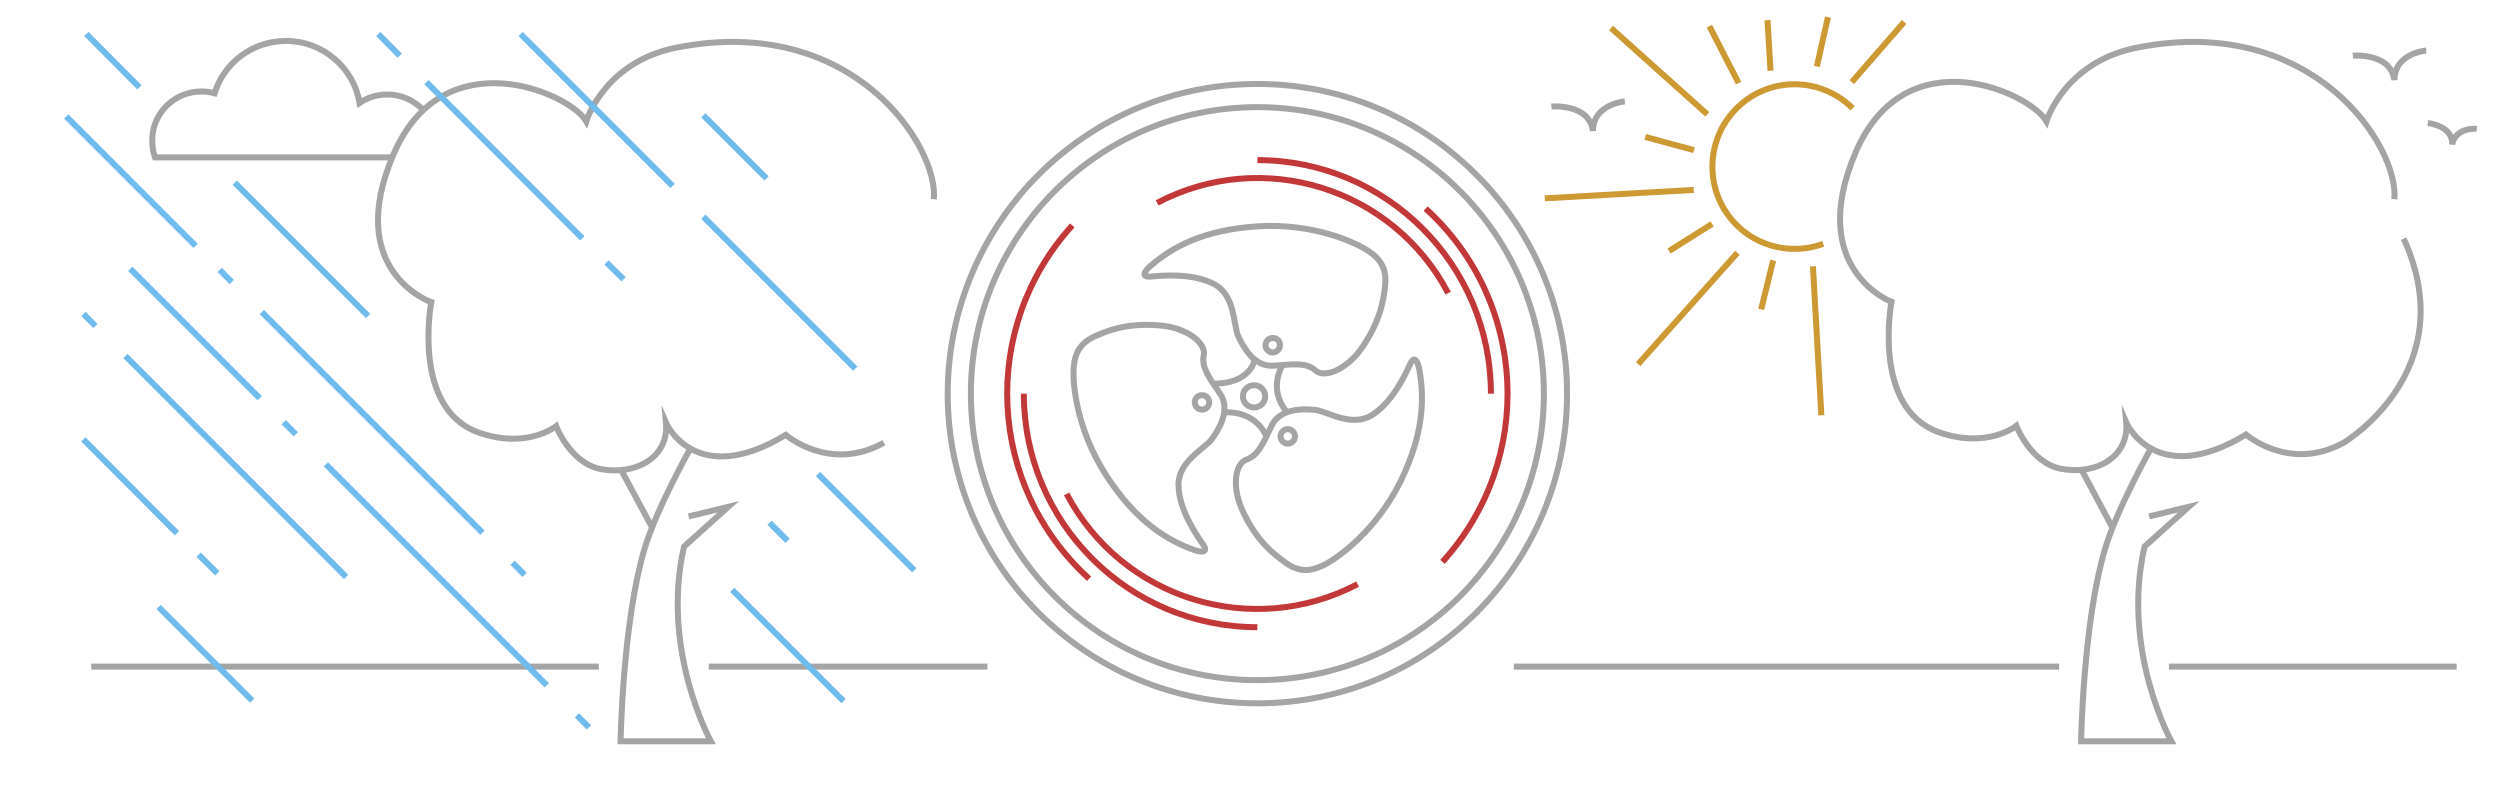 <?xml version="1.0" encoding="utf-8"?>
<!-- Generator: Adobe Illustrator 16.0.0, SVG Export Plug-In . SVG Version: 6.00 Build 0)  -->
<!DOCTYPE svg PUBLIC "-//W3C//DTD SVG 1.1//EN" "http://www.w3.org/Graphics/SVG/1.1/DTD/svg11.dtd">
<svg version="1.1" id="Layer_1" xmlns="http://www.w3.org/2000/svg" xmlns:xlink="http://www.w3.org/1999/xlink" x="0px" y="0px"
	 width="830.7px" height="262.7px" viewBox="0 0 830.7 262.7" enable-background="new 0 0 830.7 262.7" xml:space="preserve">
<g>
	<g>
		<path fill="none" stroke="#A5A4A4" stroke-width="2" stroke-miterlimit="10" d="M381.9,88.7c0,0-3.9,3.5,0.4,3.2
			c4.3-0.4,14-1.2,21.1,2.5c7.1,3.7,6.4,13.6,8,17.2c1.6,3.5,5.3,10.5,11.9,9.9c6.6-0.5,10.8-1.1,13.8,1.6c3,2.7,10.6-0.2,15.9-8.2
			c5.3-8,6.7-14.2,7.3-20.6c0.5-6.4-3-9.4-6.9-11.7c-3.9-2.3-17.4-8.5-35.3-7.4C399.9,76.3,389.4,82.1,381.9,88.7z"/>
		<path fill="none" stroke="#A5A4A4" stroke-width="2" stroke-miterlimit="10" d="M425.3,114.7c0,1.3-1.1,2.4-2.4,2.4
			c-1.3,0-2.4-1.1-2.4-2.4c0-1.3,1.1-2.4,2.4-2.4C424.3,112.3,425.3,113.3,425.3,114.7z"/>
		<path fill="none" stroke="#A5A4A4" stroke-width="2" stroke-miterlimit="10" d="M430.3,145c0,1.3-1.1,2.4-2.4,2.4
			c-1.3,0-2.4-1.1-2.4-2.4c0-1.3,1.1-2.4,2.4-2.4C429.2,142.6,430.3,143.7,430.3,145z"/>
		<circle fill="none" stroke="#A5A4A4" stroke-width="2" stroke-miterlimit="10" cx="399.4" cy="133.7" r="2.4"/>
	</g>
	<g>
		<path fill="none" stroke="#A5A4A4" stroke-width="2" stroke-miterlimit="10" d="M471.5,122.2c0,0-1.1-5.2-2.9-1.3
			c-1.8,3.9-5.9,12.7-12.7,17c-6.8,4.3-15-1.3-18.9-1.7c-3.9-0.4-11.7-0.6-14.5,5.3c-2.8,5.9-4.5,9.9-8.3,11.2
			c-3.8,1.3-5.2,9.3-0.9,17.9c4.2,8.6,8.9,12.9,14.2,16.6c5.3,3.7,9.6,2.1,13.6-0.1c3.9-2.2,16.1-10.8,24.1-26.8
			C473.2,144.1,473.4,132,471.5,122.2z"/>
	</g>
	<g>
		<path fill="none" stroke="#A5A4A4" stroke-width="2" stroke-miterlimit="10" d="M397.2,182.9c0,0,5,1.6,2.6-1.9
			c-2.4-3.5-8-11.6-8.2-19.6c-0.3-8,8.7-12.3,11-15.4c2.3-3.1,6.5-9.8,2.8-15.2c-3.7-5.4-6.3-8.9-5.4-12.8c0.8-3.9-5.4-9.2-15-9.9
			c-9.6-0.7-15.7,1.1-21.5,3.8c-5.8,2.7-6.7,7.3-6.8,11.8c-0.1,4.5,1.2,19.3,10.9,34.3C377.5,173.3,387.8,179.6,397.2,182.9z"/>
	</g>
	<path fill="none" stroke="#A5A4A4" stroke-width="2" stroke-miterlimit="10" d="M416.9,119.5c0,0-1.1,8-13.8,8"/>
	<path fill="none" stroke="#A5A4A4" stroke-width="2" stroke-miterlimit="10" d="M426.2,121.3c0,0-5.1,7.7,1.3,15.5"/>
	<path fill="none" stroke="#A5A4A4" stroke-width="2" stroke-miterlimit="10" d="M420.6,144.6c0,0-3.1-8.1-14-7.6"/>
	<circle fill="none" stroke="#A5A4A4" stroke-width="2" stroke-miterlimit="10" cx="416.7" cy="131.7" r="3.7"/>
</g>
<path fill="none" stroke="#A5A4A4" stroke-width="2" stroke-miterlimit="10" d="M520.7,130.8c0,56.8-46,102.9-102.9,102.9
	c-56.8,0-102.9-46-102.9-102.9C315,74,361,27.9,417.8,27.9C474.6,27.9,520.7,74,520.7,130.8z"/>
<path fill="none" stroke="#C23838" stroke-width="2" stroke-miterlimit="10" d="M361.9,192.3c-34-30.9-36.5-83.4-5.6-117.4"/>
<path fill="none" stroke="#C23838" stroke-width="2" stroke-miterlimit="10" d="M473.7,69.3c34,30.9,36.5,83.4,5.6,117.4"/>
<path fill="none" stroke="#C23838" stroke-width="2" stroke-miterlimit="10" d="M417.8,208.4c-42.8,0-77.6-34.7-77.6-77.6"/>
<path fill="none" stroke="#C23838" stroke-width="2" stroke-miterlimit="10" d="M417.8,53.2c42.8,0,77.6,34.7,77.6,77.6"/>
<path fill="none" stroke="#C23838" stroke-width="2" stroke-miterlimit="10" d="M451.1,194.1c-35,18.4-78.3,5-96.7-30"/>
<path fill="none" stroke="#C23838" stroke-width="2" stroke-miterlimit="10" d="M384.5,67.4c35-18.4,78.3-5,96.7,30"/>
<line fill="#E3E3E4" x1="-1090.7" y1="-187" x2="-1090.7" y2="353"/>
<path fill="none" stroke="#6FBBEC" stroke-width="2" stroke-miterlimit="10" d="M147.5,41.1"/>
<path fill="none" stroke="#A5A4A4" stroke-width="2" stroke-miterlimit="10" d="M140.4,36.3c-3-3-7.1-4.9-11.7-4.9
	c-3.4,0-6.6,1-9.2,2.8c-2-11.7-12.2-20.6-24.5-20.6c-11.1,0-20.6,7.3-23.7,17.4c-1.4-0.4-2.9-0.6-4.4-0.6c-7.9,0-14.5,5.6-16,13
	c-0.2,1.1-0.3,2.2-0.3,3.4c0,1.9,0.3,3.8,0.9,5.5h1.3h21.5h8H113h2.8h14.1"/>
<path fill="none" stroke="#A5A4A4" stroke-width="2" stroke-miterlimit="10" d="M310.3,66.2c1.6-17.4-26.8-61.9-85.4-50.4
	c-24.1,4.7-30.1,24.5-30.1,24.5c-5.5-9.5-47.5-27.7-64.1,11.1c-16.6,38.8,12.6,49,12.6,49s-6.7,35.3,15.7,43.3
	c16.1,5.7,25.8-2.1,25.8-2.1s4.7,12.4,15,14.3c11.4,2.1,22.5-3.9,21.5-15.4c0,0,9.7,22.2,39.8,4c0,0,14.6,12.7,32.6,2.6"/>
<path fill="none" stroke="#A5A4A4" stroke-width="2" stroke-miterlimit="10" d="M229.4,149c0,0-11.4,20.3-15.3,33.6
	c-7.2,24.3-7.9,63.7-7.9,63.7h30c0,0-16.8-30.3-8.9-64.7l14.7-13.2l-13.2,3.2"/>
<line fill="none" stroke="#A5A4A4" stroke-width="2" stroke-miterlimit="10" x1="216.6" y1="175.1" x2="206.2" y2="155.8"/>
<line fill="none" stroke="#A5A4A4" stroke-width="2" stroke-miterlimit="10" x1="30.3" y1="221.5" x2="199" y2="221.5"/>
<line fill="none" stroke="#A5A4A4" stroke-width="2" stroke-miterlimit="10" x1="235.5" y1="221.5" x2="328.1" y2="221.5"/>
<line fill="none" stroke="#A5A4A4" stroke-width="2" stroke-miterlimit="10" x1="902" y1="221.5" x2="955.8" y2="221.5"/>
<line fill="none" stroke="#A5A4A4" stroke-width="2" stroke-miterlimit="10" x1="1119.3" y1="221.5" x2="1142.2" y2="221.5"/>
<polygon fill="none" stroke="#A5A4A4" stroke-width="2" stroke-miterlimit="10" points="1077.3,237.3 1079.7,245.4 1093.7,245.4 
	1096,237.3 "/>
<path fill="none" stroke="#A5A4A4" stroke-width="2" stroke-miterlimit="10" d="M1028.1,237.2h79.8c0,0,2.6-0.8,3-4.5
	c0.5-3.7,3.8-50.7,3.8-50.7s0.1-1.1-0.2-2.1c-0.2-1-1-2.6-2.6-3.7c-1.5-1.1-15.7-9.7-15.7-9.7s-4.2-2.4-7.7-2.6
	c-3.4-0.2-9.6-0.1-9.6-0.1l0.6-23.7c0,0,0.5-5.5-7-5.8c-4.2-0.1,3-0.1-44.5-0.1"/>
<path fill="none" stroke="#A5A4A4" stroke-width="2" stroke-miterlimit="10" d="M1028.3,222.2h54.6c0,0,2.4,1.2,2.4,4.3
	s0,10.6,0,10.6"/>
<path fill="none" stroke="#A5A4A4" stroke-width="2" stroke-miterlimit="10" d="M1082.9,222.2l0.8-32.5c0,0-1.7-14.9,9.2-14.9
	c10.8,0,17.3,0,17.3,0"/>
<path fill="none" stroke="#A5A4A4" stroke-width="2" stroke-miterlimit="10" d="M1028.6,185.6c10.5,0,36.1,0,38.5,0.5
	c2.4,0.4,7.4,0.9,9.8,2.4c2.4,1.5,6,5,6.6,6.5"/>
<path fill="none" stroke="#A5A4A4" stroke-width="2" stroke-miterlimit="10" d="M1079,164.2c0,0-1.8,14.1-0.3,25.5"/>
<g>
	<polygon fill="none" stroke="#A5A4A4" stroke-width="2" stroke-miterlimit="10" points="1000.3,237.3 997.9,245.4 983.9,245.4 
		981.6,237.3 	"/>
	<path fill="none" stroke="#A5A4A4" stroke-width="2" stroke-miterlimit="10" d="M1049.5,237.2h-79.8c0,0-2.6-0.8-3-4.5
		c-0.5-3.7-3.8-50.7-3.8-50.7s-0.1-1.1,0.2-2.1s1-2.6,2.6-3.7c1.5-1.1,15.7-9.7,15.7-9.7s4.2-2.4,7.7-2.6c3.4-0.2,9.6-0.1,9.6-0.1
		l-0.6-23.7c0,0-0.5-5.5,7-5.8c4.2-0.1-3-0.1,44.5-0.1"/>
	<path fill="none" stroke="#A5A4A4" stroke-width="2" stroke-miterlimit="10" d="M1049.3,222.2h-54.6c0,0-2.4,1.2-2.4,4.3
		s0,10.6,0,10.6"/>
	<path fill="none" stroke="#A5A4A4" stroke-width="2" stroke-miterlimit="10" d="M994.7,222.2l-0.8-32.5c0,0,1.7-14.9-9.2-14.9
		s-17.3,0-17.3,0"/>
	<path fill="none" stroke="#A5A4A4" stroke-width="2" stroke-miterlimit="10" d="M1049,185.6c-10.5,0-36.1,0-38.5,0.5
		c-2.4,0.4-7.4,0.9-9.8,2.4c-2.4,1.5-6,5-6.6,6.5"/>
	<path fill="none" stroke="#A5A4A4" stroke-width="2" stroke-miterlimit="10" d="M998.6,164.2c0,0,1.8,14.1,0.3,25.5"/>
</g>
<path fill="none" stroke="#A5A4A4" stroke-width="2" stroke-miterlimit="10" d="M1153.2,71.3c-23.3,0-28.1-19.7-28.1-19.7h56
	C1181.1,51.6,1176.4,71.3,1153.2,71.3z"/>
<polygon fill="none" stroke="#A5A4A4" stroke-width="2" stroke-miterlimit="10" points="1159.8,233.1 1146.4,233.1 1125.1,239.5 
	1125.1,245.5 1181.1,245.5 1181.1,239.5 "/>
<rect x="1150.5" y="71.5" fill="none" stroke="#A5A4A4" stroke-width="2" stroke-miterlimit="10" width="5.9" height="161.5"/>
<rect x="938.1" y="32.9" fill="none" stroke="#A5A4A4" stroke-width="2" stroke-miterlimit="10" width="76.3" height="54.5"/>
<rect x="947.3" y="42.2" fill="none" stroke="#A5A4A4" stroke-width="2" stroke-miterlimit="10" width="58" height="35.9"/>
<line fill="none" stroke="#6FBBEC" stroke-width="2" stroke-miterlimit="10" x1="22" y1="38.7" x2="65" y2="81.7"/>
<line fill="none" stroke="#6FBBEC" stroke-width="2" stroke-miterlimit="10" x1="28.7" y1="11.3" x2="46.3" y2="29"/>
<line fill="none" stroke="#6FBBEC" stroke-width="2" stroke-miterlimit="10" x1="255.7" y1="173.7" x2="261.7" y2="179.7"/>
<line fill="none" stroke="#6FBBEC" stroke-width="2" stroke-miterlimit="10" x1="243.3" y1="196" x2="280.3" y2="233"/>
<line fill="none" stroke="#6FBBEC" stroke-width="2" stroke-miterlimit="10" x1="73" y1="89.7" x2="77" y2="93.7"/>
<line fill="none" stroke="#6FBBEC" stroke-width="2" stroke-miterlimit="10" x1="170.3" y1="187" x2="174.3" y2="191"/>
<line fill="none" stroke="#6FBBEC" stroke-width="2" stroke-miterlimit="10" x1="87" y1="103.7" x2="160.3" y2="177"/>
<line fill="none" stroke="#6FBBEC" stroke-width="2" stroke-miterlimit="10" x1="27.7" y1="104.3" x2="31.7" y2="108.3"/>
<line fill="none" stroke="#6FBBEC" stroke-width="2" stroke-miterlimit="10" x1="27.7" y1="146" x2="58.8" y2="177.2"/>
<line fill="none" stroke="#6FBBEC" stroke-width="2" stroke-miterlimit="10" x1="66" y1="184.3" x2="72.2" y2="190.5"/>
<line fill="none" stroke="#6FBBEC" stroke-width="2" stroke-miterlimit="10" x1="41.7" y1="118.3" x2="115" y2="191.7"/>
<line fill="none" stroke="#6FBBEC" stroke-width="2" stroke-miterlimit="10" x1="43.3" y1="89.3" x2="86.3" y2="132.3"/>
<line fill="none" stroke="#6FBBEC" stroke-width="2" stroke-miterlimit="10" x1="94.3" y1="140.3" x2="98.3" y2="144.3"/>
<line fill="none" stroke="#6FBBEC" stroke-width="2" stroke-miterlimit="10" x1="191.7" y1="237.7" x2="195.7" y2="241.7"/>
<line fill="none" stroke="#6FBBEC" stroke-width="2" stroke-miterlimit="10" x1="108.3" y1="154.3" x2="181.7" y2="227.7"/>
<line fill="none" stroke="#6FBBEC" stroke-width="2" stroke-miterlimit="10" x1="78" y1="60.7" x2="122.3" y2="105"/>
<line fill="none" stroke="#6FBBEC" stroke-width="2" stroke-miterlimit="10" x1="173" y1="11.3" x2="223.5" y2="61.8"/>
<line fill="none" stroke="#6FBBEC" stroke-width="2" stroke-miterlimit="10" x1="125.7" y1="11.3" x2="132.8" y2="18.5"/>
<line fill="none" stroke="#6FBBEC" stroke-width="2" stroke-miterlimit="10" x1="201.5" y1="87.2" x2="207.2" y2="92.8"/>
<line fill="none" stroke="#6FBBEC" stroke-width="2" stroke-miterlimit="10" x1="233.7" y1="38.3" x2="254.7" y2="59.3"/>
<line fill="none" stroke="#6FBBEC" stroke-width="2" stroke-miterlimit="10" x1="271.8" y1="157.5" x2="303.8" y2="189.5"/>
<line fill="none" stroke="#6FBBEC" stroke-width="2" stroke-miterlimit="10" x1="141.7" y1="27.3" x2="193.5" y2="79.2"/>
<line fill="none" stroke="#6FBBEC" stroke-width="2" stroke-miterlimit="10" x1="233.7" y1="72" x2="284.2" y2="122.5"/>
<line fill="none" stroke="#6FBBEC" stroke-width="2" stroke-miterlimit="10" x1="52.7" y1="201.7" x2="83.8" y2="232.8"/>
<path fill="none" stroke="#A5A4A4" stroke-width="2" stroke-miterlimit="10" d="M633.7,43.1"/>
<g>
	<path fill="none" stroke="#A5A4A4" stroke-width="2" stroke-miterlimit="10" d="M954.9,36.3c-3-3-7.1-4.9-11.7-4.9
		c-3.4,0-6.6,1-9.2,2.8c-2-11.7-12.2-20.6-24.5-20.6c-11.1,0-20.6,7.3-23.7,17.4c-1.4-0.4-2.9-0.6-4.4-0.6c-7.9,0-14.5,5.6-16,13
		c-0.2,1.1-0.3,2.2-0.3,3.4c0,1.9,0.3,3.8,0.9,5.5h1.3h21.5h8h30.6h2.8h14.1"/>
</g>
<path fill="none" stroke="#A5A4A4" stroke-width="2" stroke-miterlimit="10" d="M795.6,66.2c1.6-17.4-26.8-61.9-85.4-50.4
	C686,20.5,680,40.3,680,40.3c-5.5-9.5-46.7-28.5-63.4,10.3c-16.6,38.8,11.9,49.7,11.9,49.7s-6.7,35.3,15.7,43.3
	c16.1,5.7,25.8-2.1,25.8-2.1s4.7,12.4,15,14.3c11.4,2.1,22.5-3.9,21.5-15.4c0,0,9.7,22.2,39.8,4c0,0,14.6,12.7,32.6,2.6
	c0,0,39.8-23.7,19.8-67.7"/>
<path fill="none" stroke="#A5A4A4" stroke-width="2" stroke-miterlimit="10" d="M714.7,149c0,0-11.4,20.3-15.3,33.6
	c-7.2,24.3-7.9,63.7-7.9,63.7h30c0,0-16.8-30.3-8.9-64.7l14.7-13.2l-13.2,3.2"/>
<line fill="none" stroke="#A5A4A4" stroke-width="2" stroke-miterlimit="10" x1="701.8" y1="175.1" x2="691.5" y2="155.8"/>
<line fill="none" stroke="#A5A4A4" stroke-width="2" stroke-miterlimit="10" x1="503" y1="221.5" x2="684.2" y2="221.5"/>
<line fill="none" stroke="#A5A4A4" stroke-width="2" stroke-miterlimit="10" x1="720.7" y1="221.5" x2="816.3" y2="221.5"/>
<path fill="none" stroke="#CC9932" stroke-width="2" stroke-miterlimit="10" d="M605.8,81c-2.9,1.1-6.1,1.7-9.5,1.7
	c-15.1,0-27.3-12.2-27.3-27.3S581.2,28,596.3,28c7.5,0,14.4,3.1,19.3,8"/>
<line fill="none" stroke="#CC9932" stroke-width="2" stroke-miterlimit="10" x1="577.3" y1="84" x2="544.3" y2="121"/>
<line fill="none" stroke="#CC9932" stroke-width="2" stroke-miterlimit="10" x1="562.8" y1="63.1" x2="513.3" y2="65.9"/>
<line fill="none" stroke="#CC9932" stroke-width="2" stroke-miterlimit="10" x1="567.3" y1="38" x2="535.3" y2="9.3"/>
<line fill="none" stroke="#CC9932" stroke-width="2" stroke-miterlimit="10" x1="588.3" y1="23.5" x2="587.3" y2="6.7"/>
<line fill="none" stroke="#CC9932" stroke-width="2" stroke-miterlimit="10" x1="577.7" y1="27.6" x2="568" y2="8.7"/>
<line fill="none" stroke="#CC9932" stroke-width="2" stroke-miterlimit="10" x1="562.9" y1="49.9" x2="546.7" y2="45.5"/>
<line fill="none" stroke="#CC9932" stroke-width="2" stroke-miterlimit="10" x1="568.9" y1="74.4" x2="554.6" y2="83.4"/>
<line fill="none" stroke="#CC9932" stroke-width="2" stroke-miterlimit="10" x1="589.2" y1="86.5" x2="585.2" y2="102.8"/>
<line fill="none" stroke="#CC9932" stroke-width="2" stroke-miterlimit="10" x1="603.7" y1="22.1" x2="607.4" y2="5.7"/>
<line fill="none" stroke="#CC9932" stroke-width="2" stroke-miterlimit="10" x1="615.3" y1="27.3" x2="632.7" y2="7.3"/>
<line fill="none" stroke="#CC9932" stroke-width="2" stroke-miterlimit="10" x1="602.4" y1="88.5" x2="605.2" y2="138"/>
<path fill="none" stroke="#A5A4A4" stroke-width="2" stroke-miterlimit="10" d="M781.8,18.5c0,0,12.6-1.1,13.8,8.1
	c0.1-9,10.6-9.8,10.6-9.8"/>
<path fill="none" stroke="#A5A4A4" stroke-width="2" stroke-miterlimit="10" d="M515.5,35.4c0,0,12.6-1.1,13.8,8.1
	c0.1-9,10.6-9.8,10.6-9.8"/>
<path fill="none" stroke="#A5A4A4" stroke-width="2" stroke-miterlimit="10" d="M806.7,40.9c0,0,8.4,0.8,8.1,7.1
	c1.2-5.9,8.2-5.2,8.2-5.2"/>
<path fill="none" stroke="#A5A4A4" stroke-width="2" stroke-miterlimit="10" d="M513,130.8c0,52.6-42.6,95.2-95.2,95.2
	c-52.6,0-95.2-42.6-95.2-95.2c0-52.6,42.6-95.2,95.2-95.2C470.4,35.6,513,78.2,513,130.8z"/>
</svg>
